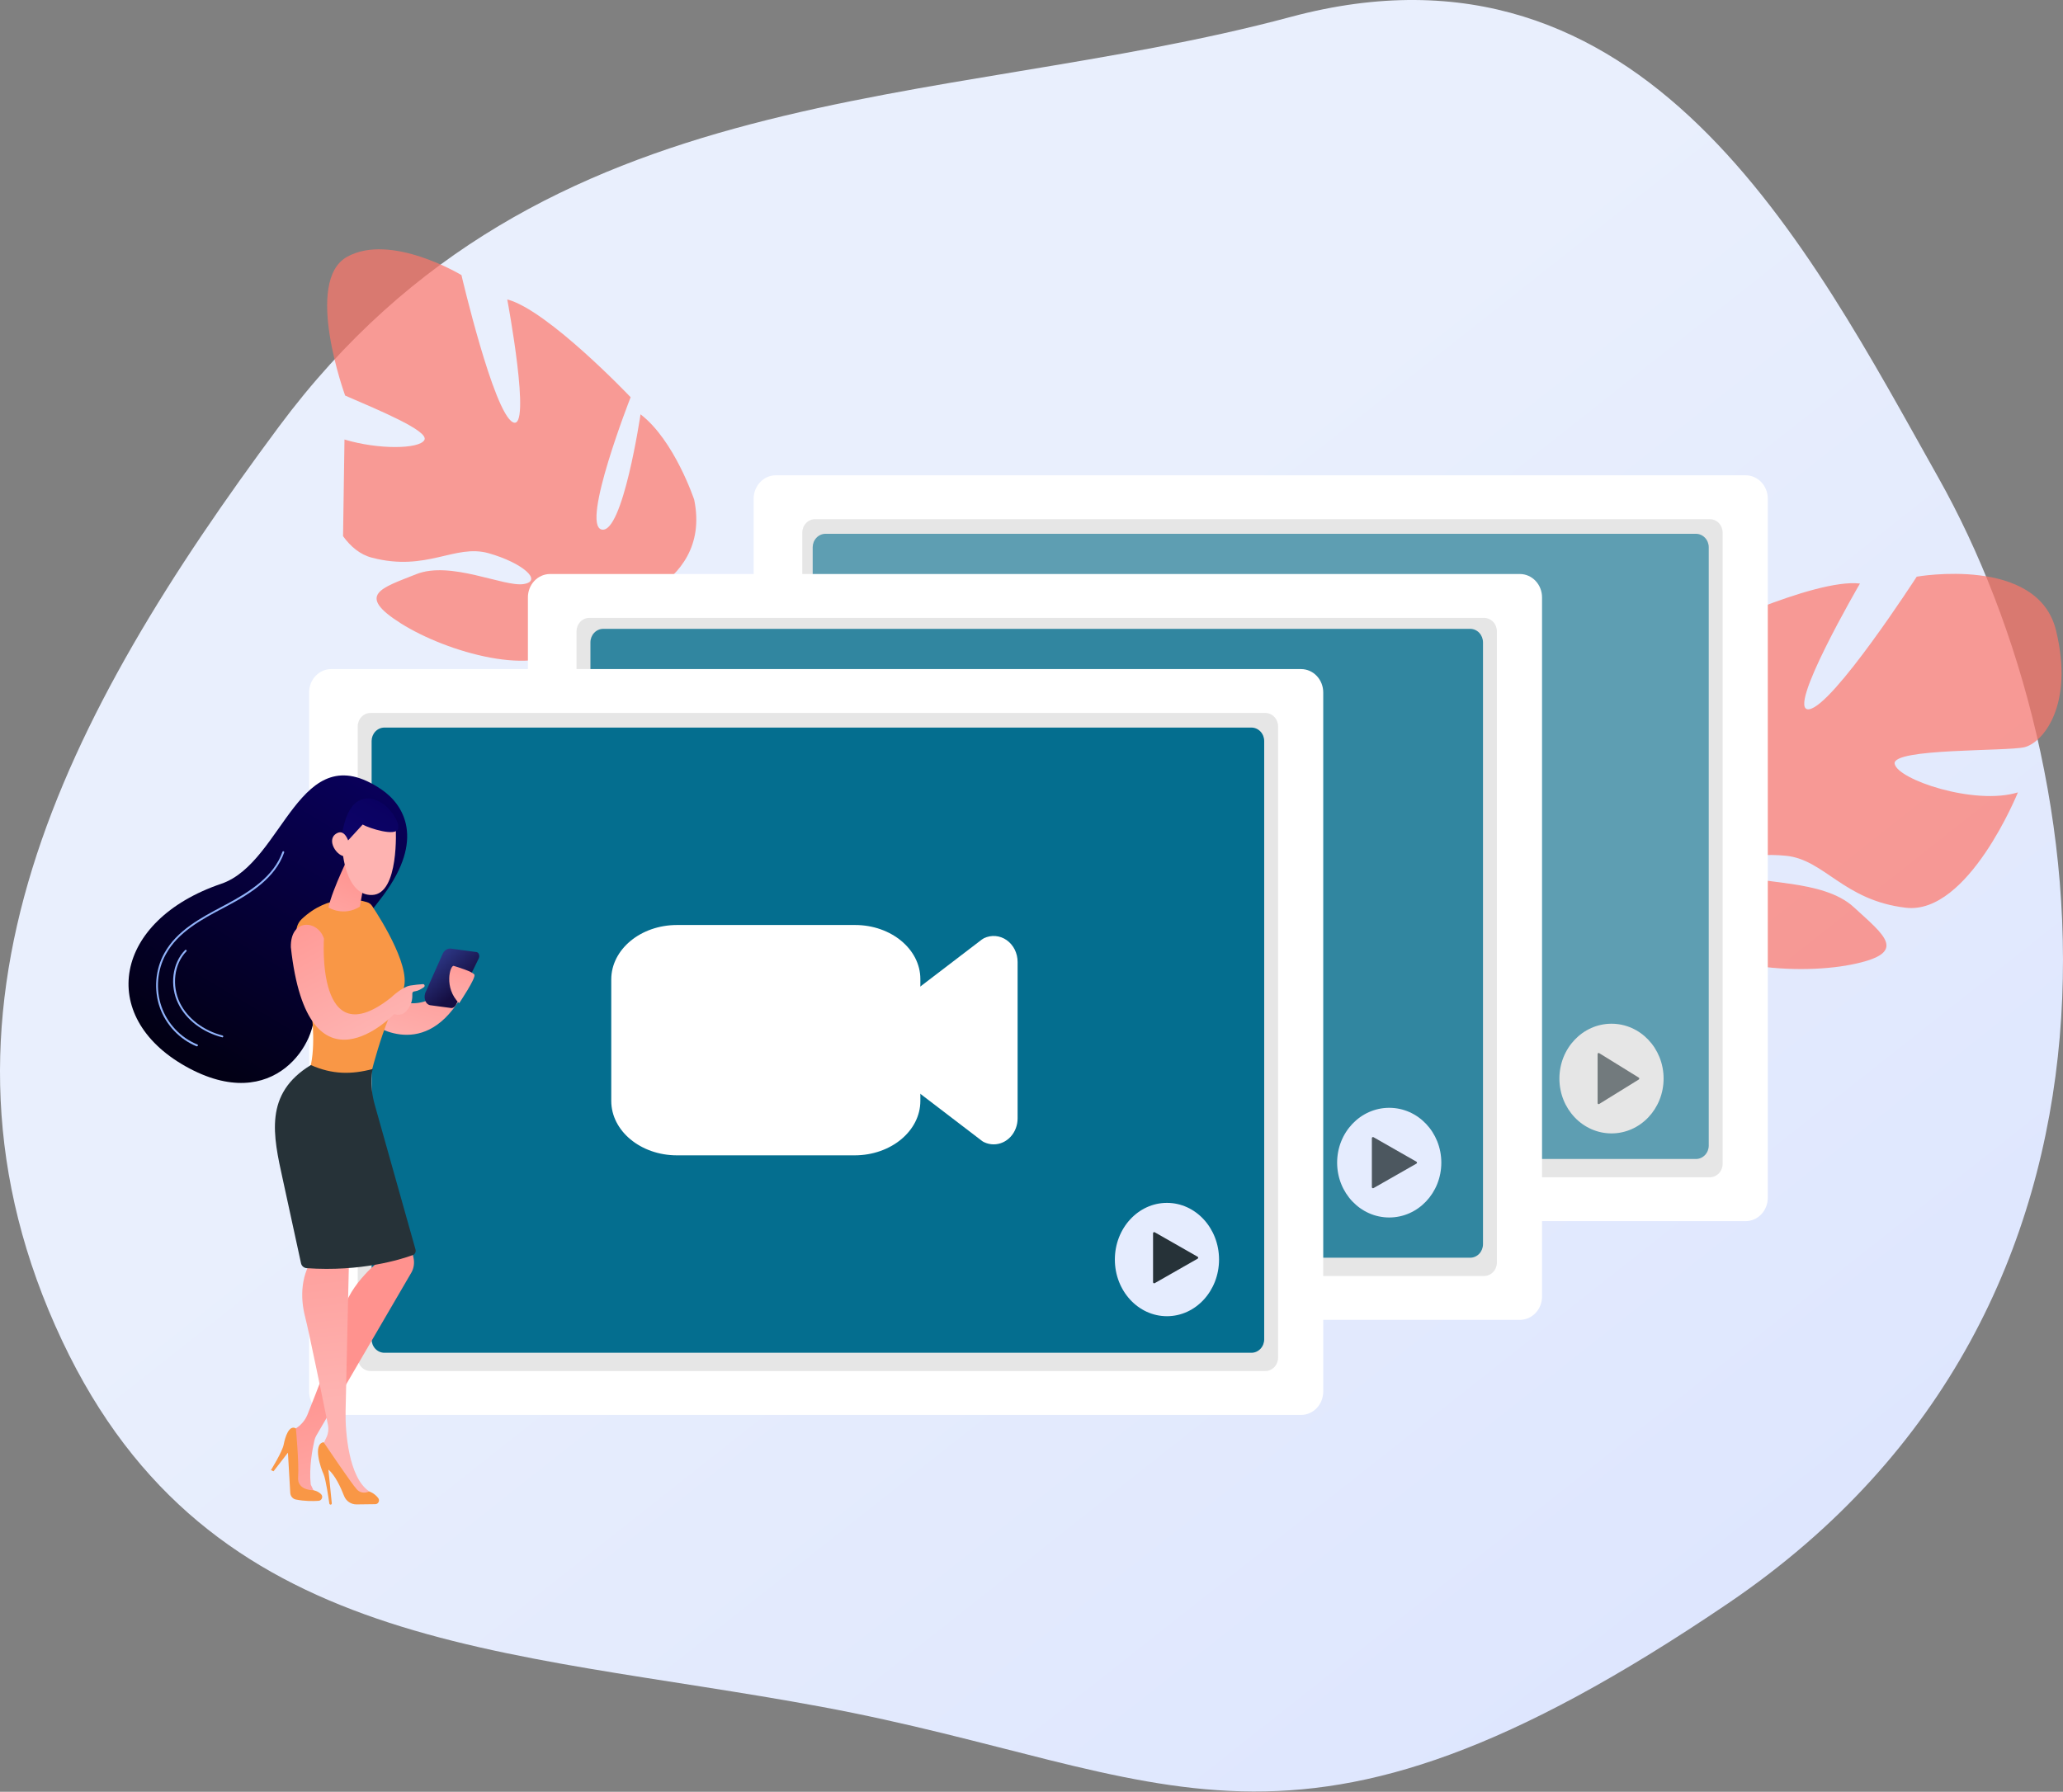 <svg width="594" height="516" viewBox="0 0 594 516" fill="none" xmlns="http://www.w3.org/2000/svg">
<rect x="0" y="0" width="594" height="516" fill="#808080" stroke="none"/>
<path d="M497.677 461.667C370.911 547.7 337.491 510.242 236.344 491.496C144.274 474.432 60.35 476.06 17.917 386.168C-26.723 291.601 18.814 205.63 80.325 122.845C156.366 20.505 269.499 32.264 371.612 4.879C473.725 -22.506 520.88 71.362 558.135 137.593C605.115 221.098 624.443 375.635 497.677 461.667Z" fill="url(#paint0_linear)"/>
<path opacity="0.7" d="M199.883 143.918C199.883 143.918 194.191 126.787 184.427 119.316C184.427 119.316 179.326 153.891 173.237 152.498C167.168 151.104 181.578 114.395 181.578 114.395C181.578 114.395 157.716 89.267 146.054 86.23C146.054 86.23 153.223 124.5 147.649 121.583C142.076 118.667 132.868 79.221 132.868 79.221C132.868 79.221 112.6 66.963 99.968 73.938C87.335 80.913 99.375 113.914 99.375 113.914C108.921 118.06 123.665 124.124 122.186 126.731C120.707 129.338 109.019 129.535 99.187 126.571L98.775 154.408C100.972 157.441 103.695 159.729 107.097 160.604C122.898 164.744 130.96 156.573 140.692 159.32C150.403 162.067 156.415 167.298 150.785 168.198C145.155 169.12 129.757 161.384 119.823 165.363C109.889 169.341 102.29 171.244 115.457 179.547C128.624 187.85 154.723 195.373 163.67 185.814C164.067 185.389 164.443 185.007 164.799 184.624C164.169 185.455 163.67 185.835 163.67 185.835C165.751 188.414 167.097 197.494 167.86 204.365C167.904 205.509 168.066 207.108 168.342 209.29C168.43 210.306 168.5 211.126 168.533 211.709C168.693 216.133 167.919 221.167 166.736 226.022L170.973 226.091C172.473 215.116 170.538 206.846 170.539 206.825C167.9 189.118 172.637 176.276 172.637 176.276C172.679 176.277 205.293 170.34 199.883 143.918Z" fill="#FF776A"/>
<path opacity="0.7" d="M591.996 181.57C586.742 159.896 551.882 166.076 551.882 166.076C551.882 166.076 527.73 203.467 520.847 204.261C513.964 205.054 535.538 168.052 535.538 168.052C522.251 166.476 488.101 183.021 488.101 183.021C488.101 183.021 489.587 227.128 482.751 226.132C475.894 225.114 483.331 186.997 483.331 186.997C470.395 190.84 458.15 206.384 458.15 206.384C442.755 231.776 474.644 251.19 474.644 251.19C474.644 251.19 474.849 266.485 465.58 283.889C465.58 283.889 463.496 287.09 461.357 292.576L464.874 292.634C465.177 291.647 465.5 290.703 465.863 289.803L465.863 289.781C465.863 289.76 465.884 289.76 465.884 289.739C466.139 289.182 466.481 288.368 466.927 287.383C468.029 285.201 468.773 283.596 469.264 282.418C469.264 282.418 469.264 282.418 469.264 282.396C472.575 275.549 477.337 266.612 480.45 264.786C480.45 264.786 480.067 264.198 479.713 263.092C479.952 263.635 480.191 264.2 480.45 264.786C486.255 278.382 516.252 281.116 533.048 277.788C549.843 274.461 542.615 269.404 533.725 261.214C524.835 253.046 505.922 254.85 500.395 251.611C494.868 248.372 503.059 245.357 514.215 246.445C525.349 247.533 530.77 259.311 548.761 261.417C566.753 263.501 581.019 228.192 581.019 228.192C568.515 232.042 546.305 224.475 545.529 219.955C544.732 215.435 577.778 216.428 582.94 215.175C588.102 213.901 597.271 203.267 591.996 181.57Z" fill="#FF776A"/>
<path d="M509 344.904C509.009 346.689 508.345 348.405 507.154 349.674C505.964 350.943 504.344 351.662 502.652 351.671H223.348C222.51 351.666 221.681 351.488 220.909 351.145C220.136 350.803 219.435 350.303 218.846 349.674C218.256 349.046 217.79 348.301 217.473 347.483C217.156 346.664 216.996 345.788 217 344.904V143.645C216.991 141.86 217.655 140.144 218.846 138.875C220.036 137.605 221.656 136.887 223.348 136.878H502.652C503.49 136.883 504.319 137.061 505.091 137.404C505.864 137.746 506.565 138.246 507.154 138.874C507.744 139.503 508.21 140.247 508.527 141.066C508.844 141.884 509.004 142.761 509 143.645V143.645V344.904Z" fill="white"/>
<path opacity="0.6" d="M506 340.957C506 342.682 505.345 344.335 504.178 345.555C503.012 346.774 501.43 347.459 499.78 347.459H226.22C224.57 347.459 222.988 346.774 221.822 345.555C220.655 344.335 220 342.682 220 340.957V147.592C220 145.867 220.655 144.213 221.822 142.994C222.988 141.774 224.57 141.089 226.22 141.089H499.793C501.44 141.093 503.019 141.779 504.183 142.999C505.346 144.218 506 145.87 506 147.592V340.957Z" fill="white"/>
<path d="M234.7 149.513H492.3C493.282 149.513 494.223 149.921 494.916 150.647C495.61 151.374 496 152.359 496 153.387V335.162C496 336.19 495.61 337.175 494.916 337.902C494.223 338.628 493.282 339.036 492.3 339.036H234.7C233.718 339.036 232.777 338.628 232.084 337.902C231.39 337.175 231 336.19 231 335.162V153.387C231 152.359 231.39 151.374 232.084 150.647C232.777 149.921 233.718 149.513 234.7 149.513Z" fill="#E6E6E6"/>
<path opacity="0.6" d="M237.697 153.725H488.303C489.284 153.725 490.224 154.133 490.917 154.861C491.611 155.588 492 156.575 492 157.603V329.893C492 330.922 491.611 331.909 490.917 332.636C490.224 333.363 489.284 333.772 488.303 333.772H237.697C236.716 333.772 235.776 333.363 235.083 332.636C234.389 331.909 234 330.922 234 329.893V157.603C234 156.575 234.389 155.588 235.083 154.861C235.776 154.133 236.716 153.725 237.697 153.725Z" fill="#046E8F"/>
<path d="M414.111 277.968C413.147 277.967 412.193 277.746 411.313 277.32C411.108 277.222 410.912 277.101 410.729 276.96L392.923 263.352C392.02 262.662 391.284 261.746 390.775 260.682C390.266 259.618 390 258.437 390 257.238V238.679C390 237.48 390.266 236.299 390.775 235.235C391.284 234.171 392.02 233.255 392.923 232.565L410.729 218.957C410.912 218.816 411.108 218.695 411.312 218.597C412.361 218.09 413.51 217.877 414.654 217.975C415.799 218.073 416.902 218.48 417.865 219.159C418.827 219.838 419.618 220.768 420.166 221.863C420.713 222.958 421 224.185 421 225.431V270.486C421 272.47 420.274 274.372 418.982 275.775C417.69 277.177 415.938 277.965 414.111 277.965L414.111 277.968Z" fill="#3F3D56"/>
<path d="M373.3 280.074H322.7C312.377 280.065 304.011 273.058 304 264.412V229.402C304.011 220.756 312.377 213.749 322.7 213.74H373.432C383.682 213.75 391.988 220.707 392 229.292V264.412C391.989 273.058 383.623 280.065 373.3 280.074Z" fill="#3F3D56"/>
<path d="M464 326.401C472.284 326.401 479 319.33 479 310.608C479 301.885 472.284 294.814 464 294.814C455.716 294.814 449 301.885 449 310.608C449 319.33 455.716 326.401 464 326.401Z" fill="#E6E6E6"/>
<path opacity="0.6" d="M471.852 310.333L460.444 303.28C460.399 303.252 460.348 303.237 460.296 303.237C460.244 303.237 460.193 303.252 460.148 303.28C460.103 303.308 460.066 303.348 460.04 303.396C460.014 303.444 460 303.499 460 303.555V317.661C460 317.716 460.014 317.771 460.04 317.819C460.066 317.868 460.103 317.908 460.148 317.936C460.193 317.963 460.244 317.978 460.296 317.978C460.348 317.978 460.399 317.963 460.444 317.936L471.852 310.882C471.897 310.855 471.934 310.814 471.96 310.766C471.986 310.718 472 310.663 472 310.608C472 310.552 471.986 310.497 471.96 310.449C471.934 310.401 471.897 310.361 471.852 310.333L460.444 303.28C460.399 303.252 460.348 303.237 460.296 303.237C460.244 303.237 460.193 303.252 460.148 303.28C460.103 303.308 460.066 303.348 460.04 303.396C460.014 303.444 460 303.499 460 303.555V317.661C460 317.716 460.014 317.771 460.04 317.819C460.066 317.868 460.103 317.908 460.148 317.936C460.193 317.963 460.244 317.978 460.296 317.978C460.348 317.978 460.399 317.963 460.444 317.936L471.852 310.882C471.897 310.855 471.934 310.814 471.96 310.766C471.986 310.718 472 310.663 472 310.608C472 310.552 471.986 310.497 471.96 310.449C471.934 310.401 471.897 310.361 471.852 310.333Z" fill="#263238"/>
<path d="M444 373.333C444.009 375.118 443.345 376.834 442.154 378.103C440.964 379.372 439.344 380.09 437.652 380.1H158.348C157.51 380.095 156.681 379.916 155.909 379.574C155.136 379.231 154.435 378.732 153.846 378.103C153.256 377.475 152.79 376.73 152.473 375.912C152.156 375.093 151.996 374.217 152 373.333V172.074C151.991 170.288 152.655 168.572 153.846 167.303C155.036 166.034 156.656 165.316 158.348 165.307H437.652C438.49 165.311 439.319 165.49 440.091 165.832C440.864 166.175 441.565 166.675 442.154 167.303C442.744 167.931 443.21 168.676 443.527 169.495C443.844 170.313 444.004 171.189 444 172.073V172.074V373.333Z" fill="white"/>
<path opacity="0.8" d="M442 370.372C442 372.114 441.342 373.785 440.172 375.017C439.001 376.249 437.414 376.941 435.759 376.941H161.241C159.586 376.941 157.999 376.249 156.828 375.017C155.658 373.785 155 372.114 155 370.372V175.034C155 173.292 155.658 171.621 156.828 170.389C157.999 169.157 159.586 168.465 161.241 168.465H435.771C437.424 168.468 439.009 169.162 440.176 170.393C441.344 171.625 442 173.294 442 175.034V370.372Z" fill="white"/>
<path d="M169.7 177.941H427.3C428.282 177.941 429.223 178.35 429.916 179.076C430.61 179.802 431 180.788 431 181.815V363.591C431 364.618 430.61 365.604 429.916 366.33C429.223 367.057 428.282 367.465 427.3 367.465H169.7C168.718 367.465 167.777 367.057 167.084 366.33C166.39 365.604 166 364.618 166 363.591V181.815C166 180.788 166.39 179.802 167.084 179.076C167.777 178.35 168.718 177.941 169.7 177.941Z" fill="#E6E6E6"/>
<path opacity="0.8" d="M173.682 181.1H423.318C424.294 181.1 425.231 181.511 425.921 182.243C426.612 182.974 427 183.967 427 185.001V358.299C427 359.334 426.612 360.326 425.921 361.058C425.231 361.789 424.294 362.2 423.318 362.2H173.682C172.706 362.2 171.769 361.789 171.079 361.058C170.388 360.326 170 359.334 170 358.299V185.001C170 183.967 170.388 182.974 171.079 182.243C171.769 181.511 172.706 181.1 173.682 181.1Z" fill="#046E8F"/>
<path d="M349.889 301.132C348.893 301.131 347.909 300.914 347 300.496C346.788 300.399 346.587 300.28 346.398 300.142L328.018 286.773C327.086 286.095 326.325 285.195 325.8 284.15C325.275 283.104 325 281.944 325 280.766V262.533C325 261.355 325.275 260.194 325.8 259.149C326.325 258.103 327.086 257.204 328.018 256.526L346.398 243.156C346.587 243.018 346.788 242.9 347 242.803C348.083 242.305 349.268 242.095 350.45 242.192C351.631 242.288 352.77 242.688 353.763 243.355C354.757 244.023 355.573 244.936 356.139 246.012C356.704 247.088 357 248.293 357 249.517V293.781C357 295.73 356.251 297.599 354.917 298.977C353.584 300.355 351.775 301.13 349.889 301.13L349.889 301.132Z" fill="#3F3D56"/>
<path d="M309.3 305.343H258.7C248.377 305.334 240.011 298.216 240 289.433V253.868C240.011 245.085 248.377 237.967 258.7 237.958H309.432C319.682 237.968 327.988 245.035 328 253.756V289.433C327.989 298.216 319.623 305.334 309.3 305.343Z" fill="#3F3D56"/>
<path d="M400 350.618C408.284 350.618 415 343.547 415 334.825C415 326.102 408.284 319.031 400 319.031C391.716 319.031 385 326.102 385 334.825C385 343.547 391.716 350.618 400 350.618Z" fill="#E5ECFE"/>
<path opacity="0.8" d="M407.84 334.55L395.481 327.497C395.433 327.469 395.377 327.455 395.321 327.455C395.265 327.455 395.209 327.469 395.16 327.497C395.112 327.525 395.071 327.565 395.043 327.613C395.015 327.661 395 327.716 395 327.772V341.878C395 341.933 395.015 341.988 395.043 342.036C395.071 342.084 395.112 342.124 395.16 342.152C395.209 342.18 395.265 342.195 395.321 342.195C395.377 342.195 395.433 342.18 395.481 342.152L407.84 335.099C407.888 335.072 407.929 335.032 407.957 334.983C407.985 334.935 408 334.88 408 334.825C408 334.769 407.985 334.714 407.957 334.666C407.929 334.618 407.888 334.578 407.84 334.55L395.481 327.497C395.433 327.469 395.377 327.455 395.321 327.455C395.265 327.455 395.209 327.469 395.16 327.497C395.112 327.525 395.071 327.565 395.043 327.613C395.015 327.661 395 327.716 395 327.772V341.878C395 341.933 395.015 341.988 395.043 342.036C395.071 342.084 395.112 342.124 395.16 342.152C395.209 342.18 395.265 342.195 395.321 342.195C395.377 342.195 395.433 342.18 395.481 342.152L407.84 335.099C407.888 335.072 407.929 335.032 407.957 334.983C407.985 334.935 408 334.88 408 334.825C408 334.769 407.985 334.714 407.957 334.666C407.929 334.618 407.888 334.578 407.84 334.55Z" fill="#263238"/>
<path d="M381 400.709C381.009 402.494 380.345 404.21 379.154 405.479C377.964 406.748 376.344 407.466 374.652 407.476H95.348C94.51 407.471 93.681 407.292 92.909 406.95C92.136 406.607 91.435 406.107 90.846 405.479C90.256 404.851 89.79 404.106 89.473 403.288C89.156 402.469 88.996 401.593 89 400.709V199.449C88.991 197.664 89.655 195.948 90.846 194.679C92.036 193.41 93.656 192.691 95.348 192.682H374.652C375.49 192.687 376.319 192.865 377.091 193.208C377.864 193.551 378.565 194.05 379.154 194.679C379.744 195.307 380.21 196.052 380.527 196.87C380.844 197.689 381.004 198.565 381 199.449V199.449V400.709Z" fill="white"/>
<path d="M378 396.762C378 398.486 377.345 400.14 376.178 401.36C375.012 402.579 373.43 403.264 371.78 403.264H98.22C96.57 403.264 94.988 402.579 93.822 401.36C92.655 400.14 92 398.486 92 396.762V203.396C92 201.671 92.655 200.018 93.822 198.798C94.988 197.579 96.57 196.894 98.22 196.894H371.793C373.44 196.897 375.019 197.584 376.183 198.803C377.346 200.022 378 201.674 378 203.396V396.762Z" fill="white"/>
<path d="M106.7 205.317H364.3C365.282 205.317 366.223 205.725 366.916 206.452C367.61 207.178 368 208.163 368 209.191V390.967C368 391.994 367.61 392.98 366.916 393.706C366.223 394.433 365.282 394.841 364.3 394.841H106.7C105.718 394.841 104.777 394.433 104.084 393.706C103.39 392.98 103 391.994 103 390.967V209.191C103 208.163 103.39 207.178 104.084 206.452C104.777 205.725 105.718 205.317 106.7 205.317Z" fill="#E6E6E6"/>
<path d="M110.682 209.529H360.318C360.801 209.529 361.28 209.629 361.727 209.824C362.174 210.019 362.579 210.305 362.921 210.665C363.263 211.025 363.535 211.453 363.72 211.923C363.905 212.394 364 212.898 364 213.407V385.697C364 386.206 363.905 386.711 363.72 387.181C363.535 387.652 363.263 388.079 362.921 388.44C362.579 388.8 362.174 389.086 361.727 389.28C361.28 389.475 360.801 389.576 360.318 389.576H110.682C109.706 389.576 108.769 389.167 108.079 388.44C107.388 387.712 107 386.726 107 385.697V213.407C107 212.379 107.388 211.392 108.079 210.665C108.769 209.937 109.706 209.529 110.682 209.529Z" fill="#046E8F"/>
<path d="M286.111 329.56C285.147 329.559 284.193 329.339 283.313 328.913C283.108 328.814 282.912 328.693 282.729 328.553L264.923 314.945C264.02 314.255 263.284 313.339 262.775 312.275C262.266 311.211 262 310.029 262 308.83V290.272C262 289.073 262.266 287.892 262.775 286.827C263.284 285.763 264.02 284.848 264.923 284.157L282.729 270.549C282.912 270.409 283.108 270.288 283.312 270.189C284.361 269.683 285.51 269.469 286.654 269.568C287.799 269.666 288.902 270.073 289.865 270.752C290.827 271.431 291.618 272.361 292.166 273.456C292.713 274.551 293 275.778 293 277.024V322.078C293 324.062 292.274 325.964 290.982 327.367C289.69 328.77 287.938 329.558 286.111 329.558L286.111 329.56Z" fill="white"/>
<path d="M246.088 332.719H194.913C184.472 332.71 176.011 325.703 176 317.057V282.048C176.011 273.402 184.472 266.395 194.913 266.386H246.221C256.587 266.396 264.988 273.353 265 281.937V317.057C264.989 325.703 256.528 332.71 246.088 332.719Z" fill="white"/>
<path d="M336 379.047C344.284 379.047 351 371.74 351 362.727C351 353.713 344.284 346.407 336 346.407C327.716 346.407 321 353.713 321 362.727C321 371.74 327.716 379.047 336 379.047Z" fill="#E5ECFE"/>
<path d="M344.84 361.926L332.481 354.873C332.433 354.845 332.377 354.83 332.321 354.83C332.265 354.83 332.209 354.845 332.16 354.873C332.112 354.9 332.071 354.94 332.043 354.989C332.015 355.037 332 355.092 332 355.147V369.254C332 369.309 332.015 369.364 332.043 369.412C332.071 369.46 332.112 369.5 332.16 369.528C332.209 369.556 332.265 369.571 332.321 369.571C332.377 369.571 332.433 369.556 332.481 369.528L344.84 362.475C344.888 362.447 344.929 362.407 344.957 362.359C344.985 362.311 345 362.256 345 362.2C345 362.145 344.985 362.09 344.957 362.042C344.929 361.994 344.888 361.954 344.84 361.926L332.481 354.873C332.433 354.845 332.377 354.83 332.321 354.83C332.265 354.83 332.209 354.845 332.16 354.873C332.112 354.9 332.071 354.94 332.043 354.989C332.015 355.037 332 355.092 332 355.147V369.254C332 369.309 332.015 369.364 332.043 369.412C332.071 369.46 332.112 369.5 332.16 369.528C332.209 369.556 332.265 369.571 332.321 369.571C332.377 369.571 332.433 369.556 332.481 369.528L344.84 362.475C344.888 362.447 344.929 362.407 344.957 362.359C344.985 362.311 345 362.256 345 362.2C345 362.145 344.985 362.09 344.957 362.042C344.929 361.994 344.888 361.954 344.84 361.926Z" fill="#263238"/>
<path d="M109.845 227.363C116.345 231.791 122.339 241.745 110.384 257.809C99.674 272.191 88.662 281.596 90.312 290.452C91.928 299.308 79.232 321.619 53.401 307.065C27.873 292.683 32.79 265.017 63.706 254.514C81.825 248.335 86.001 211.161 109.845 227.363Z" fill="url(#paint1_linear)"/>
<path d="M130.591 282.695C130.591 282.695 120.487 295.017 110.317 285.029L106.376 294.331C106.376 294.331 121.228 306.07 132.51 287.603L130.591 282.695Z" fill="url(#paint2_linear)"/>
<path d="M105.635 259.8C102.84 258.942 94.656 257.363 86.877 264.674C85.563 265.91 85.024 267.798 85.496 269.548C87.584 277.374 93.073 300.509 88.257 310.532C88.257 310.532 96.778 320.109 106.039 312.386C106.039 312.386 110.215 293.885 115.671 285.75C119.443 280.155 109.677 264.708 107.184 260.967C106.814 260.383 106.275 259.972 105.635 259.8Z" fill="#F99746"/>
<path d="M101.257 244.869C101.257 244.869 95.599 256.161 94.589 261.345C94.589 261.345 98.866 264.056 103.615 261.104C103.615 261.104 105.602 249.331 106.545 247.306L101.257 244.869Z" fill="url(#paint3_linear)"/>
<path d="M113.954 238.484C113.954 238.484 114.998 257.466 107.151 257.74C99.305 258.015 98.564 244.491 98.564 244.491C98.564 244.491 100.887 235.944 104.626 234.949C108.364 233.988 113.954 238.484 113.954 238.484Z" fill="url(#paint4_linear)"/>
<path d="M111.664 232.615C111.664 232.615 115.234 236.356 114.627 238.656C114.021 240.99 106.343 238.553 104.423 237.454L98.092 244.354C98.092 244.354 98.294 234.159 102.672 231.001C107.05 227.878 111.664 232.615 111.664 232.615Z" fill="url(#paint5_linear)"/>
<path d="M100.954 244.697C100.954 244.697 100.011 238.175 96.879 240.029C93.747 241.848 97.115 246.894 99.54 246.585L100.954 244.697Z" fill="url(#paint6_linear)"/>
<path d="M116.884 351.207C116.85 352.031 118.298 358.724 119.073 362.26C119.376 363.701 119.174 365.177 118.467 366.447L91.188 413.232C90.851 413.781 90.615 414.399 90.48 415.052C89.975 417.248 88.931 422.637 89.47 427.511L90.884 430.498L84.789 429.09L83.475 412.409L85.193 411.344C86.675 410.418 87.853 409.045 88.527 407.397C90.986 401.287 97.115 385.738 98.698 378.187C100.483 369.571 109.879 362.603 109.879 362.603L108.229 358.621L116.884 351.207Z" fill="url(#paint7_linear)"/>
<path d="M78.019 423.358C78.019 423.358 81.32 418.038 81.69 415.978C82.094 413.919 83.172 410.246 85.193 411.345C85.193 411.345 86.136 421.402 85.833 425.349C85.496 429.296 90.211 429.159 90.211 429.159C90.211 429.159 91.491 429.331 92.467 430.326C93.107 430.978 92.669 432.145 91.726 432.214C90.177 432.317 87.752 432.351 85.193 431.837C84.284 431.665 83.644 430.875 83.576 429.949L82.903 418.347L78.76 423.702L78.019 423.358Z" fill="#F99746"/>
<path d="M100.584 358.656C100.584 358.656 99.607 400.498 99.506 406.436C99.372 412.374 100.416 425.555 106.276 429.468L103.716 431.39C103.716 431.39 100.55 428.644 97.418 423.324C93.916 417.386 92.872 416.287 92.872 416.287L94.017 413.885C94.522 412.821 94.657 411.619 94.455 410.486C93.209 404.239 88.965 383.541 87.82 379.079C86.473 373.827 86.372 366.791 91.087 360.887C95.835 355.017 100.584 358.656 100.584 358.656Z" fill="url(#paint8_linear)"/>
<path d="M95.196 433.312C95.027 433.312 94.859 433.175 94.825 433.004C94.623 431.596 93.815 426.001 93.175 424.56C92.4 422.912 89.942 415.91 93.175 415.326C93.175 415.326 101.224 427.306 102.773 428.953C104.322 430.566 106.276 429.502 106.276 429.502C106.276 429.502 107.791 429.949 108.903 431.425C109.441 432.145 108.936 433.175 108.061 433.175L102.639 433.244C101.056 433.244 99.641 432.283 99.069 430.807C98.126 428.37 96.475 424.8 94.556 423.221L95.532 432.901C95.566 433.106 95.398 433.312 95.196 433.312Z" fill="#F99746"/>
<path d="M107.319 307.855C107.319 307.855 106.107 311.837 107.959 318.358L119.645 359.857C119.814 360.509 119.477 361.196 118.871 361.436C115.402 362.706 103.918 366.31 88.291 365.212C87.517 365.143 86.843 364.594 86.675 363.805C85.631 359.068 82.128 342.935 81.421 339.64C78.626 326.974 75.965 314.96 89.504 306.722C95.734 309.468 101.156 309.468 107.319 307.855Z" fill="#263238"/>
<path d="M93.275 270.303C93.275 270.303 90.918 304.457 112.573 287.294C112.573 287.294 115.772 284.205 118.096 283.827C119.342 283.621 120.757 283.484 121.767 283.416C122.238 283.381 122.441 283.999 122.07 284.274C121.329 284.823 120.352 285.372 119.511 285.475C117.86 285.647 119.612 286.882 117.827 290.04C116.042 293.232 113.516 292.031 113.516 292.031C113.516 292.031 88.695 317.912 83.745 272.775C83.576 264.399 91.524 264.846 93.275 270.303Z" fill="url(#paint9_linear)"/>
<path d="M137.226 274.182L129.851 273.187C128.975 273.049 128.066 273.564 127.527 274.525L122.677 285.441C121.768 287.088 122.408 289.251 123.89 289.491L129.817 290.281C130.39 290.384 130.962 290.006 131.299 289.354L137.832 276.036C138.203 275.281 137.9 274.319 137.226 274.182Z" fill="url(#paint10_linear)"/>
<path d="M132.208 288.908C132.208 288.908 137.158 281.562 136.586 280.67C136.013 279.777 131.669 278.473 130.658 278.164C129.614 277.855 127.695 284.514 132.208 288.908Z" fill="url(#paint11_linear)"/>
<path d="M56.735 301.299C56.836 301.299 56.937 301.23 56.971 301.127C57.038 300.99 56.971 300.818 56.803 300.784C52.054 298.862 48.181 294.777 46.497 289.869C44.779 284.96 45.251 279.297 47.777 274.766C51.313 268.381 58.049 264.777 64.582 261.345L65.357 260.933C72.429 257.191 79.299 252.729 81.825 245.487C81.859 245.349 81.791 245.178 81.657 245.143C81.522 245.109 81.354 245.178 81.32 245.315C78.862 252.352 72.059 256.745 65.121 260.452L64.346 260.864C57.745 264.365 50.909 267.969 47.305 274.525C44.712 279.194 44.241 285.029 45.992 290.075C47.743 295.12 51.717 299.342 56.634 301.333C56.668 301.299 56.701 301.299 56.735 301.299Z" fill="#91B3FA"/>
<path d="M64.01 298.759C64.145 298.759 64.246 298.69 64.279 298.553C64.313 298.416 64.212 298.244 64.077 298.21C58.588 296.802 54.008 293.301 51.819 288.839C49.36 283.827 50.135 277.58 53.671 273.976C53.772 273.873 53.772 273.702 53.671 273.599C53.57 273.496 53.401 273.496 53.3 273.599C49.596 277.34 48.754 283.862 51.347 289.079C53.603 293.679 58.318 297.283 63.976 298.724C63.976 298.759 64.01 298.759 64.01 298.759Z" fill="#91B3FA"/>
<defs>
<linearGradient id="paint0_linear" x1="607.491" y1="533.06" x2="311.261" y2="158.066" gradientUnits="userSpaceOnUse">
<stop stop-color="#DAE3FE"/>
<stop offset="1" stop-color="#E9EFFD"/>
</linearGradient>
<linearGradient id="paint1_linear" x1="103.036" y1="218.332" x2="52.805" y2="302.625" gradientUnits="userSpaceOnUse">
<stop stop-color="#09005D"/>
<stop offset="1" stop-color="#020015"/>
</linearGradient>
<linearGradient id="paint2_linear" x1="125.047" y1="269.771" x2="115.728" y2="303.602" gradientUnits="userSpaceOnUse">
<stop stop-color="#FF928E"/>
<stop offset="1" stop-color="#FEB3B1"/>
</linearGradient>
<linearGradient id="paint3_linear" x1="104.079" y1="248.787" x2="91.909" y2="276.422" gradientUnits="userSpaceOnUse">
<stop stop-color="#FF928E"/>
<stop offset="1" stop-color="#FEB3B1"/>
</linearGradient>
<linearGradient id="paint4_linear" x1="-1065.86" y1="-2279.55" x2="-1055.75" y2="-2258.59" gradientUnits="userSpaceOnUse">
<stop stop-color="#FF928E"/>
<stop offset="1" stop-color="#FEB3B1"/>
</linearGradient>
<linearGradient id="paint5_linear" x1="114.041" y1="224.89" x2="63.809" y2="309.183" gradientUnits="userSpaceOnUse">
<stop stop-color="#09005D"/>
<stop offset="1" stop-color="#1A0F91"/>
</linearGradient>
<linearGradient id="paint6_linear" x1="-1072.3" y1="-2276.44" x2="-1062.19" y2="-2255.49" gradientUnits="userSpaceOnUse">
<stop stop-color="#FF928E"/>
<stop offset="1" stop-color="#FEB3B1"/>
</linearGradient>
<linearGradient id="paint7_linear" x1="101.421" y1="392.265" x2="115.724" y2="441.894" gradientUnits="userSpaceOnUse">
<stop stop-color="#FF928E"/>
<stop offset="1" stop-color="#FEB3B1"/>
</linearGradient>
<linearGradient id="paint8_linear" x1="90.213" y1="331.652" x2="97.906" y2="403.018" gradientUnits="userSpaceOnUse">
<stop stop-color="#FF928E"/>
<stop offset="1" stop-color="#FEB3B1"/>
</linearGradient>
<linearGradient id="paint9_linear" x1="86.516" y1="251.783" x2="110.449" y2="295.683" gradientUnits="userSpaceOnUse">
<stop stop-color="#FF928E"/>
<stop offset="1" stop-color="#FEB3B1"/>
</linearGradient>
<linearGradient id="paint10_linear" x1="127.047" y1="275.271" x2="134.166" y2="283.315" gradientUnits="userSpaceOnUse">
<stop stop-color="#2B3582"/>
<stop offset="1" stop-color="#150E42"/>
</linearGradient>
<linearGradient id="paint11_linear" x1="134.987" y1="273.357" x2="130.075" y2="291.187" gradientUnits="userSpaceOnUse">
<stop stop-color="#FF928E"/>
<stop offset="1" stop-color="#FEB3B1"/>
</linearGradient>
</defs>
</svg>

